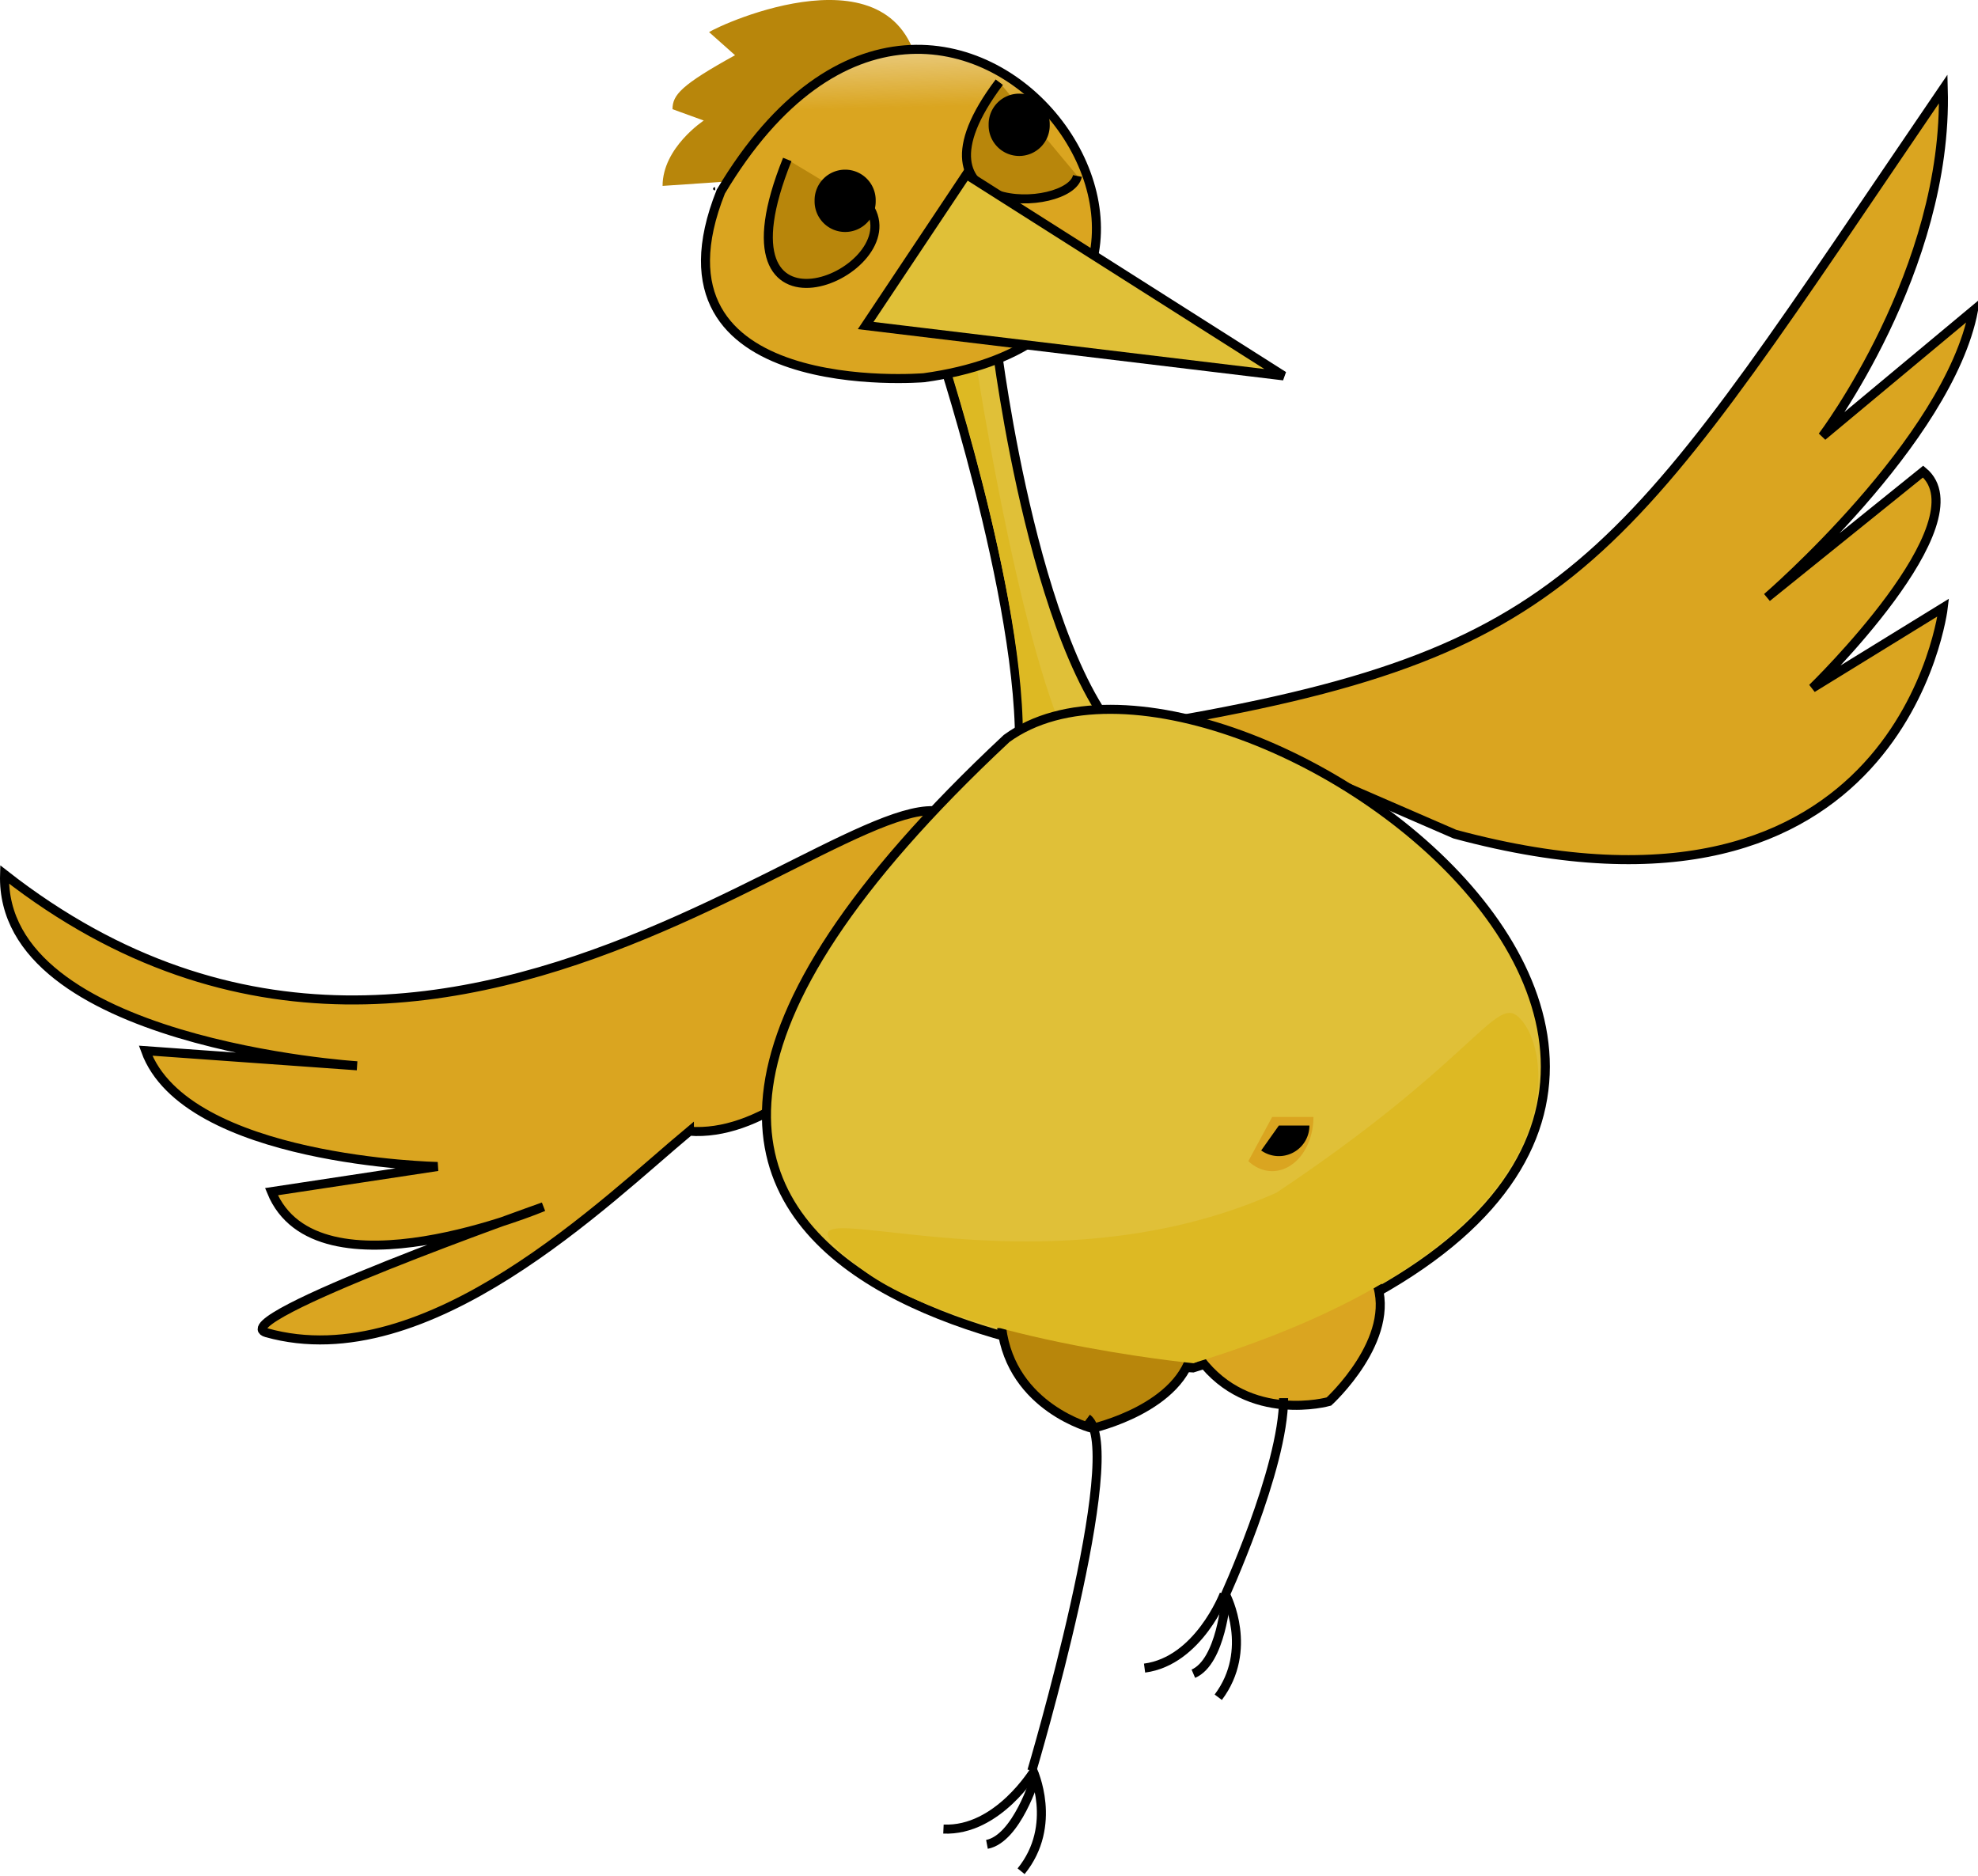 <?xml version="1.0" encoding="UTF-8"?>
<svg version="1.1" viewBox="0 0 657.03 623.05" xmlns="http://www.w3.org/2000/svg">
<defs>
<linearGradient id="a" x1="360.83" x2="359.71" y1="215.27" y2="168.94" gradientUnits="userSpaceOnUse">
<stop stop-color="#daa520" offset="0"/>
<stop stop-color="#daa520" stop-opacity="0" offset="1"/>
</linearGradient>
</defs>
<g transform="translate(-50.333 -179.83)">
<path d="m279.33 555.58c45.17 3.35 96.23-79.17 92-97.01-12.31-51.91-165.59 132.14-319.48 11.71-1.667 56.09 117.09 63.56 117.09 63.56l-70.253-5.02c13.383 36.8 97.013 38.47 97.013 38.47l-55.2 8.36c15.06 36.8 90.33 5.02 90.33 5.02s-106.84 37.64-92 41.82c53.53 15.05 113.39-44.39 140.5-66.91z" fill="#daa520" fill-rule="evenodd" stroke="#000" stroke-width="3"/>
<path d="m444.93 418.42c133.1-23.89 147.58-57.51 250.9-209.08 1.67 60.22-40.15 115.41-40.15 115.41l50.18-41.81c-8.36 43.49-68.58 95.34-68.58 95.34l51.86-41.82c20.07 16.73-36.8 71.93-36.8 71.93l43.49-26.77s-13.38 115.42-162.25 75.27l-88.65-38.47z" fill="#daa520" fill-rule="evenodd" stroke="#000" stroke-width="3"/>
<path d="m362.97 297.99s31.78 97.02 25.09 142.18 26.41-6.12 40.14-10.04c-33.45-25.09-46.83-135.48-46.83-135.48-18.4 1.67-18.4 3.34-18.4 3.34z" fill="#e0c038" fill-rule="evenodd" stroke="#000" stroke-width="3"/>
<path d="m364.08 296.02s31.78 97.01 25.09 142.17 2.87-6.12 16.61-10.03c-17.77-36.3-32.27-134.37-32.27-134.37-18.4 1.67-9.43 2.23-9.43 2.23z" fill="#ddb923" fill-rule="evenodd"/>
<path d="m384.71 425.11c73.6-53.52 324.5 128.8 61.89 209.09 0 0-272.31-12.49-61.89-209.09z" fill="#e0c038" fill-rule="evenodd" stroke="#000" stroke-width="3"/>
<path d="m383.04 620.82c3.34 26.76 30.11 33.45 30.11 33.45s30.11-6.69 33.45-26.76" fill="#b8860b" fill-rule="evenodd" stroke="#000" stroke-width="3"/>
<path d="m448.99 631.33c16.23 21.54 42.77 14.02 42.77 14.02s22.78-20.79 15.69-39.86" fill="#daa520" fill-rule="evenodd" stroke="#000" stroke-width="3"/>
<path d="m411.47 650.92c13.39 10.04-18.39 117.09-18.39 117.09" fill="none" stroke="#000" stroke-width="3"/>
<path d="m476.71 644.23c0 23.42-20.07 66.91-20.07 66.91" fill="none" stroke="#000" stroke-width="3"/>
<path d="m353.95 197.22c-12.74-35.39-71.73-5.66-67.96-6.61l8.5 7.56c-17.94 9.91-20.77 13.21-20.77 17.93l10.38 3.77s-13.68 8.97-13.68 21.71l20.76-1.41c26.9-48.14 62.77-42.95 62.77-42.95z" fill="#b8860b" fill-rule="evenodd"/>
<path d="m289.77 243.47c-27.85 69.85 67.48 61.82 67.48 61.82 129.78-17.93 9.05-190.35-67.48-61.82z" fill="url(#a)" fill-rule="evenodd" stroke="#000" stroke-width="3"/>
<path d="m311.84 232.8c-26.38 65.49 39.42 38.43 27.71 16.68" fill="#b8860b" fill-rule="evenodd" stroke="#000" stroke-width="3"/>
<path transform="translate(-.472 -3.776)" d="m341.68 250.31a10.147 10.147 0 1 1-20.29 0 10.147 10.147 0 1 1 20.29 0z"/>
<path d="m382.26 207.13c-34.45 45.78 23.6 43.42 25.96 31.15" fill="#b8860b" fill-rule="evenodd" stroke="#000" stroke-width="3"/>
<path transform="translate(57.34,-29.024)" d="m341.68 250.31a10.147 10.147 0 1 1-20.29 0 10.147 10.147 0 1 1 20.29 0z"/>
<path d="m287.88 242.53c-0.16 0-0.32 0 0 0z" fill="none" stroke="#000" stroke-width="1px"/>
<path d="m287.88 244.89" fill="none" stroke="#000" stroke-width="1px"/>
<path d="m371.33 237.78-33.45 50.18 138.83 16.72-105.38-66.9z" fill="#e0c038" fill-rule="evenodd" stroke="#000" stroke-width="3"/>
<path d="m394.02 767.8s-12.22 20.37-30.3 19.57" fill="none" stroke="#000" stroke-width="3"/>
<path d="m394.22 770.27s-6.14 20.29-16.05 22.18" fill="none" stroke="#000" stroke-width="3"/>
<path d="m393.38 767.83s8.56 18.25-3.87 33.55" fill="none" stroke="#000" stroke-width="3"/>
<path d="m456.95 709.36s-8.5 22.18-26.43 24.54" fill="none" stroke="#000" stroke-width="3"/>
<path d="m457.58 710.63s-1.59 21.14-10.85 25.14" fill="none" stroke="#000" stroke-width="3"/>
<path d="m457.62 709.9s9.23 17.92-2.62 33.68" fill="none" stroke="#000" stroke-width="3"/>
<path d="m474.3 576.01c63.69-42.46 72.41-64.48 79.82-58.88 12.68 9.59 23.84 75.35-107.46 115.5 0 0-81.09-7.91-110.98-31.94-42.09-33.83 51.34 14.22 138.62-24.68z" fill="#ddb923" fill-rule="evenodd"/>
<path transform="matrix(1.35,0,0,1.773,25.348,107.03)" d="m341.68 250.31a10.147 10.147 0 0 1-16.02 8.28l5.87-8.28z" fill="#daa520"/>
<path transform="translate(143.6,303.38)" d="m341.68 250.31a10.147 10.147 0 0 1-16.02 8.28l5.87-8.28z"/>
</g>
</svg>
